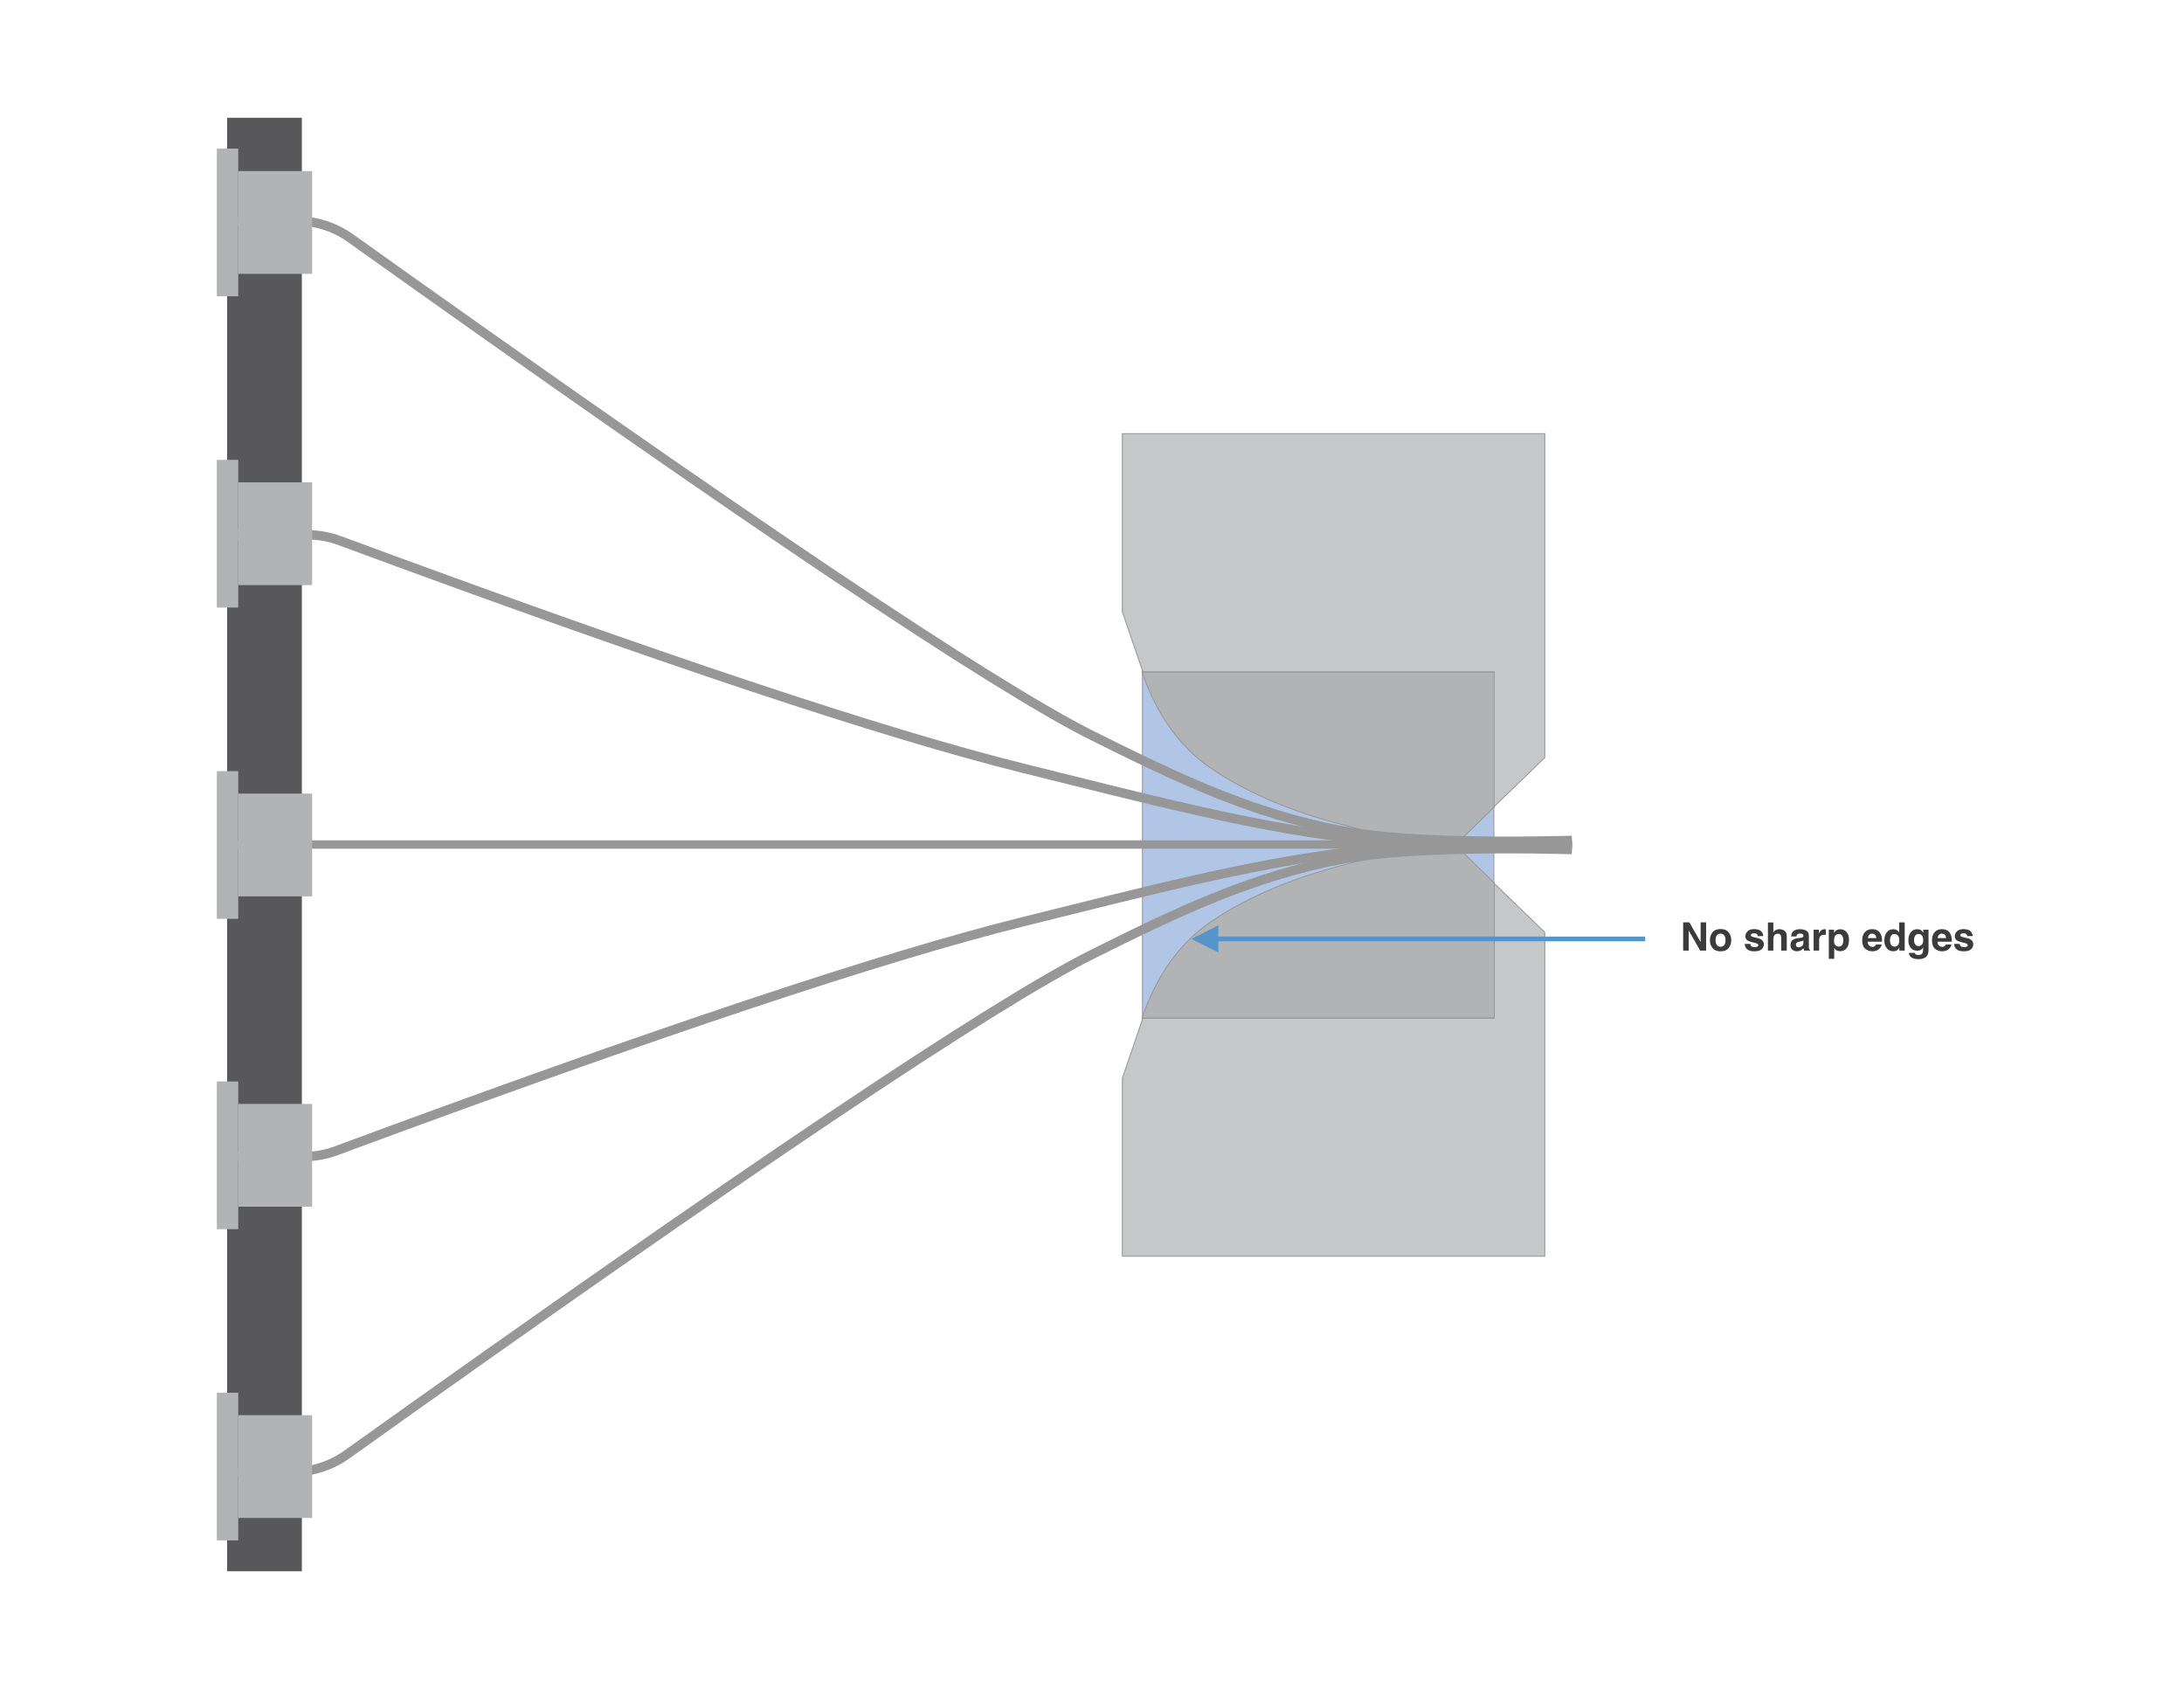 <?xml version="1.0" encoding="UTF-8"?>
<svg width="2337px" height="1807px" viewBox="0 0 2337 1807" version="1.1" xmlns="http://www.w3.org/2000/svg" xmlns:xlink="http://www.w3.org/1999/xlink">
    <!-- Generator: Sketch 57.1 (83088) - https://sketch.com -->
    <title>Stranding-cross-section</title>
    <desc>Created with Sketch.</desc>
    <g id="Stranding-cross-section" stroke="none" stroke-width="1" fill="none" fill-rule="evenodd" transform="translate(0, 0)">
        <rect id="Rectangle" stroke="#979797" fill="#B1C5E7" fill-rule="nonzero" x="1222.5" y="698.5" width="376" height="410"></rect>
        <rect id="Rectangle" fill="#58585A" fill-rule="nonzero" x="243" y="126" width="80" height="1555"></rect>
        <path d="M1599,863.334 L1599,719 L1222,719 C1237.821,764.523 1262.057,798.561 1294.708,821.116 C1318.083,837.263 1362.922,862.836 1430.125,880.558 C1456.792,887.591 1475.101,893.698 1520.929,895.829 C1525.825,896.057 1540.706,896.057 1565.574,895.829 L1599,863.334 Z" id="Path-5" stroke="#979797" fill="#B1B3B4" fill-rule="nonzero"></path>
        <polygon id="Path-3-Copy" stroke="#979797" fill="#C5C7C8" fill-rule="nonzero" transform="translate(1427, 1144.5) scale(1, -1) translate(-1427, -1144.5) " points="1222.918 1199.688 1201 1135.568 1201 945 1653 945 1653 1291.566 1598.745 1344 1598.745 1199.688"></polygon>
        <polygon id="Path-3-Copy-2" stroke="#979797" fill="#C5C7C8" fill-rule="nonzero" points="1222.918 718.688 1201 654.568 1201 464 1653 464 1653 810.566 1598.745 863 1598.745 718.688"></polygon>
        <path d="M1599,1056.334 L1599,912 L1222,912 C1237.821,957.523 1262.057,991.561 1294.708,1014.116 C1318.083,1030.263 1362.922,1055.836 1430.125,1073.558 C1456.792,1080.591 1475.101,1086.698 1520.929,1088.829 C1525.825,1089.057 1540.706,1089.057 1565.574,1088.829 L1599,1056.334 Z" id="Path-5-Copy" stroke="#979797" fill="#B1B3B4" fill-rule="nonzero" transform="translate(1410.5, 1000.5) scale(1, -1) translate(-1410.5, -1000.5) "></path>
        <path d="M235.256,903.5 L1682,903.5" id="Path-6" stroke="#979797" stroke-width="9" fill-rule="nonzero"></path>
        <path d="M235.256,1237.368 L324.995,1237.368 C336.855,1237.368 348.621,1235.258 359.742,1231.137 C701.303,1104.57 946.252,1022.904 1094.59,986.138 C1222.203,954.509 1336.261,924.36 1443.439,911.581 C1499.975,904.84 1579.496,903.278 1682,906.894" id="Path-6-Copy-4" stroke="#979797" stroke-width="10" fill-rule="nonzero"></path>
        <path d="M235.114,1574.721 L313.05,1574.721 C333.883,1574.721 354.196,1568.214 371.151,1556.11 C795.916,1252.882 1061.695,1074.565 1168.488,1021.157 C1259.551,975.617 1339.621,937.596 1434.439,919.521 C1485.767,909.736 1568.287,906.184 1682,908.865" id="Path-6-Copy-3" stroke="#979797" stroke-width="10" fill-rule="nonzero"></path>
        <path d="M234.248,903 L328.824,903 C340.669,903 352.42,900.895 363.53,896.784 C703.26,771.063 946.947,689.906 1094.59,653.312 C1222.203,621.683 1336.261,591.534 1443.439,578.755 C1499.975,572.014 1579.496,570.451 1682,574.067" id="Path-6-Copy-4" stroke="#979797" stroke-width="10" fill-rule="nonzero" transform="translate(958.124, 737.587) scale(1, -1) translate(-958.124, -737.587) "></path>
        <path d="M235.053,900 L317.082,900 C337.906,900 358.211,893.499 375.163,881.404 C797.635,579.971 1062.077,402.647 1168.488,349.431 C1259.551,303.89 1339.621,265.869 1434.439,247.794 C1485.767,238.009 1568.287,234.457 1682,237.138" id="Path-6-Copy-3" stroke="#979797" stroke-width="10" fill-rule="nonzero" transform="translate(958.527, 568.137) scale(1, -1) translate(-958.527, -568.137) "></path>
        <path id="Line" d="M1303.717,990 L1303.717,1002 L1760.481,1002 L1760.481,1007 L1303.717,1007 L1303.717,1019 L1274.717,1004.5 L1303.717,990 Z" fill="#5694C9" fill-rule="nonzero"></path>
        <path d="M1801.097,986.771 L1807.721,986.771 L1819.759,1007.874 L1819.759,986.771 L1825.645,986.771 L1825.645,1017 L1819.328,1017 L1806.982,995.528 L1806.982,1017 L1801.097,1017 L1801.097,986.771 Z M1841.087,1012.878 C1842.796,1012.878 1844.108,1012.27 1845.024,1011.053 C1845.94,1009.836 1846.398,1008.106 1846.398,1005.864 C1846.398,1003.622 1845.94,1001.896 1845.024,1000.686 C1844.108,999.476 1842.796,998.871 1841.087,998.871 C1839.378,998.871 1838.062,999.476 1837.139,1000.686 C1836.216,1001.896 1835.755,1003.622 1835.755,1005.864 C1835.755,1008.106 1836.216,1009.836 1837.139,1011.053 C1838.062,1012.27 1839.378,1012.878 1841.087,1012.878 Z M1852.53,1005.864 C1852.53,1009.146 1851.587,1011.952 1849.7,1014.283 C1847.813,1016.614 1844.949,1017.779 1841.107,1017.779 C1837.266,1017.779 1834.401,1016.614 1832.515,1014.283 C1830.628,1011.952 1829.685,1009.146 1829.685,1005.864 C1829.685,1002.638 1830.628,999.842 1832.515,997.477 C1834.401,995.111 1837.266,993.929 1841.107,993.929 C1844.949,993.929 1847.813,995.111 1849.7,997.477 C1851.587,999.842 1852.53,1002.638 1852.53,1005.864 Z M1872.936,1009.863 C1873.059,1010.902 1873.325,1011.641 1873.735,1012.078 C1874.46,1012.857 1875.8,1013.247 1877.755,1013.247 C1878.903,1013.247 1879.816,1013.076 1880.493,1012.734 C1881.169,1012.393 1881.508,1011.88 1881.508,1011.196 C1881.508,1010.54 1881.234,1010.041 1880.688,1009.699 C1880.141,1009.357 1878.11,1008.77 1874.597,1007.936 C1872.067,1007.307 1870.283,1006.521 1869.244,1005.577 C1868.205,1004.647 1867.686,1003.308 1867.686,1001.558 C1867.686,999.493 1868.496,997.719 1870.116,996.236 C1871.736,994.752 1874.016,994.011 1876.955,994.011 C1879.744,994.011 1882.017,994.568 1883.774,995.682 C1885.531,996.796 1886.539,998.721 1886.799,1001.455 L1880.954,1001.455 C1880.872,1000.703 1880.66,1000.108 1880.318,999.671 C1879.676,998.878 1878.582,998.481 1877.037,998.481 C1875.766,998.481 1874.86,998.68 1874.32,999.076 C1873.78,999.473 1873.51,999.937 1873.51,1000.471 C1873.51,1001.141 1873.797,1001.626 1874.371,1001.927 C1874.945,1002.241 1876.976,1002.781 1880.462,1003.547 C1882.786,1004.094 1884.529,1004.921 1885.691,1006.028 C1886.84,1007.149 1887.414,1008.551 1887.414,1010.232 C1887.414,1012.447 1886.59,1014.255 1884.943,1015.657 C1883.295,1017.058 1880.749,1017.759 1877.304,1017.759 C1873.79,1017.759 1871.196,1017.017 1869.521,1015.534 C1867.846,1014.05 1867.009,1012.16 1867.009,1009.863 L1872.936,1009.863 Z M1904.066,994.072 C1905.447,994.072 1906.702,994.312 1907.83,994.79 C1908.958,995.269 1909.884,996 1910.608,996.984 C1911.224,997.818 1911.6,998.676 1911.736,999.558 C1911.873,1000.44 1911.941,1001.879 1911.941,1003.875 L1911.941,1017 L1905.974,1017 L1905.974,1003.403 C1905.974,1002.2 1905.769,1001.23 1905.358,1000.491 C1904.825,999.452 1903.813,998.933 1902.323,998.933 C1900.778,998.933 1899.606,999.449 1898.806,1000.481 C1898.006,1001.513 1897.606,1002.986 1897.606,1004.9 L1897.606,1017 L1891.782,1017 L1891.782,986.874 L1897.606,986.874 L1897.606,997.559 C1898.454,996.26 1899.435,995.354 1900.549,994.841 C1901.664,994.329 1902.836,994.072 1904.066,994.072 Z M1929.722,1006.131 C1929.353,1006.363 1928.98,1006.551 1928.604,1006.695 C1928.228,1006.838 1927.712,1006.972 1927.056,1007.095 L1925.743,1007.341 C1924.513,1007.56 1923.631,1007.826 1923.098,1008.141 C1922.195,1008.674 1921.744,1009.501 1921.744,1010.622 C1921.744,1011.62 1922.021,1012.341 1922.575,1012.786 C1923.128,1013.23 1923.802,1013.452 1924.595,1013.452 C1925.853,1013.452 1927.011,1013.083 1928.071,1012.345 C1929.13,1011.606 1929.681,1010.26 1929.722,1008.305 L1929.722,1006.131 Z M1926.174,1003.403 C1927.254,1003.267 1928.026,1003.096 1928.491,1002.891 C1929.325,1002.535 1929.742,1001.981 1929.742,1001.229 C1929.742,1000.313 1929.424,999.681 1928.789,999.333 C1928.153,998.984 1927.22,998.81 1925.989,998.81 C1924.608,998.81 1923.631,999.151 1923.057,999.835 C1922.646,1000.341 1922.373,1001.024 1922.236,1001.886 L1916.597,1001.886 C1916.72,999.931 1917.267,998.324 1918.237,997.066 C1919.782,995.098 1922.435,994.113 1926.194,994.113 C1928.642,994.113 1930.815,994.599 1932.716,995.569 C1934.616,996.54 1935.566,998.372 1935.566,1001.065 L1935.566,1011.319 C1935.566,1012.03 1935.58,1012.892 1935.607,1013.903 C1935.648,1014.669 1935.765,1015.188 1935.956,1015.462 C1936.147,1015.735 1936.435,1015.961 1936.817,1016.139 L1936.817,1017 L1930.46,1017 C1930.282,1016.549 1930.159,1016.125 1930.091,1015.729 C1930.022,1015.332 1929.968,1014.881 1929.927,1014.375 C1929.12,1015.25 1928.19,1015.995 1927.138,1016.61 C1925.88,1017.335 1924.458,1017.697 1922.872,1017.697 C1920.849,1017.697 1919.177,1017.12 1917.858,1015.964 C1916.539,1014.809 1915.879,1013.172 1915.879,1011.053 C1915.879,1008.305 1916.938,1006.315 1919.058,1005.085 C1920.22,1004.415 1921.929,1003.937 1924.185,1003.649 L1926.174,1003.403 Z M1952.896,994.113 C1953.005,994.113 1953.097,994.117 1953.172,994.124 C1953.248,994.13 1953.415,994.141 1953.675,994.154 L1953.675,1000.143 C1953.306,1000.102 1952.978,1000.074 1952.69,1000.061 C1952.403,1000.047 1952.171,1000.04 1951.993,1000.04 C1949.642,1000.04 1948.062,1000.806 1947.256,1002.337 C1946.805,1003.198 1946.579,1004.524 1946.579,1006.315 L1946.579,1017 L1940.693,1017 L1940.693,994.646 L1946.271,994.646 L1946.271,998.543 C1947.174,997.053 1947.96,996.034 1948.63,995.487 C1949.724,994.571 1951.146,994.113 1952.896,994.113 Z M1972.501,1005.823 C1972.501,1004.101 1972.108,1002.576 1971.322,1001.25 C1970.536,999.924 1969.261,999.261 1967.497,999.261 C1965.378,999.261 1963.922,1000.266 1963.129,1002.275 C1962.719,1003.342 1962.514,1004.695 1962.514,1006.336 C1962.514,1008.934 1963.204,1010.759 1964.585,1011.812 C1965.405,1012.427 1966.376,1012.734 1967.497,1012.734 C1969.124,1012.734 1970.365,1012.105 1971.219,1010.848 C1972.074,1009.59 1972.501,1007.915 1972.501,1005.823 Z M1969.179,994.154 C1971.79,994.154 1974.001,995.118 1975.813,997.046 C1977.625,998.974 1978.53,1001.804 1978.53,1005.536 C1978.53,1009.474 1977.645,1012.475 1975.875,1014.539 C1974.104,1016.604 1971.824,1017.636 1969.035,1017.636 C1967.258,1017.636 1965.781,1017.191 1964.605,1016.303 C1963.963,1015.811 1963.334,1015.093 1962.719,1014.149 L1962.719,1025.798 L1956.936,1025.798 L1956.936,994.646 L1962.534,994.646 L1962.534,997.948 C1963.163,996.978 1963.833,996.212 1964.544,995.651 C1965.843,994.653 1967.388,994.154 1969.179,994.154 Z M2003.242,998.871 C2001.889,998.871 2000.839,999.295 2000.094,1000.143 C1999.349,1000.99 1998.881,1002.139 1998.689,1003.588 L2007.774,1003.588 C2007.679,1002.043 2007.21,1000.871 2006.37,1000.071 C2005.529,999.271 2004.486,998.871 2003.242,998.871 Z M2003.242,994.052 C2005.102,994.052 2006.776,994.4 2008.267,995.098 C2009.757,995.795 2010.987,996.895 2011.958,998.399 C2012.833,999.726 2013.4,1001.264 2013.66,1003.014 C2013.811,1004.039 2013.872,1005.516 2013.845,1007.443 L1998.546,1007.443 C1998.628,1009.686 1999.332,1011.258 2000.658,1012.16 C2001.465,1012.721 2002.436,1013.001 2003.57,1013.001 C2004.773,1013.001 2005.751,1012.659 2006.503,1011.976 C2006.913,1011.606 2007.275,1011.094 2007.59,1010.438 L2013.558,1010.438 C2013.407,1011.764 2012.717,1013.11 2011.486,1014.478 C2009.572,1016.651 2006.893,1017.738 2003.447,1017.738 C2000.603,1017.738 1998.095,1016.822 1995.921,1014.99 C1993.747,1013.158 1992.66,1010.178 1992.66,1006.049 C1992.66,1002.18 1993.641,999.213 1995.603,997.148 C1997.565,995.084 2000.111,994.052 2003.242,994.052 Z M2026.026,994.113 C2027.38,994.113 2028.583,994.411 2029.636,995.005 C2030.688,995.6 2031.543,996.424 2032.199,997.477 L2032.199,986.812 L2038.126,986.812 L2038.126,1017 L2032.445,1017 L2032.445,1013.903 C2031.611,1015.23 2030.661,1016.193 2029.595,1016.795 C2028.528,1017.396 2027.202,1017.697 2025.616,1017.697 C2023.005,1017.697 2020.807,1016.641 2019.023,1014.529 C2017.239,1012.416 2016.347,1009.706 2016.347,1006.397 C2016.347,1002.583 2017.225,999.582 2018.982,997.395 C2020.739,995.207 2023.087,994.113 2026.026,994.113 Z M2027.298,1012.775 C2028.952,1012.775 2030.21,1012.16 2031.071,1010.93 C2031.933,1009.699 2032.363,1008.106 2032.363,1006.151 C2032.363,1003.417 2031.673,1001.462 2030.292,1000.286 C2029.444,999.575 2028.46,999.22 2027.339,999.22 C2025.63,999.22 2024.375,999.866 2023.576,1001.158 C2022.776,1002.45 2022.376,1004.053 2022.376,1005.967 C2022.376,1008.031 2022.783,1009.682 2023.596,1010.919 C2024.41,1012.157 2025.644,1012.775 2027.298,1012.775 Z M2053.035,1012.201 C2054.402,1012.201 2055.558,1011.685 2056.501,1010.653 C2057.444,1009.621 2057.916,1007.977 2057.916,1005.721 C2057.916,1003.602 2057.468,1001.988 2056.573,1000.881 C2055.677,999.773 2054.478,999.22 2052.974,999.22 C2050.923,999.22 2049.508,1000.184 2048.729,1002.111 C2048.318,1003.137 2048.113,1004.401 2048.113,1005.905 C2048.113,1007.204 2048.332,1008.359 2048.77,1009.371 C2049.562,1011.258 2050.984,1012.201 2053.035,1012.201 Z M2051.579,994.113 C2052.7,994.113 2053.678,994.284 2054.512,994.626 C2055.934,995.214 2057.082,996.294 2057.957,997.866 L2057.957,994.646 L2063.638,994.646 L2063.638,1015.852 C2063.638,1018.736 2063.152,1020.91 2062.182,1022.373 C2060.514,1024.889 2057.314,1026.146 2052.584,1026.146 C2049.727,1026.146 2047.396,1025.586 2045.591,1024.465 C2043.786,1023.344 2042.788,1021.669 2042.597,1019.44 L2048.954,1019.44 C2049.118,1020.124 2049.385,1020.616 2049.754,1020.917 C2050.383,1021.45 2051.442,1021.717 2052.933,1021.717 C2055.038,1021.717 2056.446,1021.013 2057.157,1019.604 C2057.622,1018.702 2057.854,1017.185 2057.854,1015.052 L2057.854,1013.616 C2057.294,1014.573 2056.692,1015.291 2056.05,1015.77 C2054.888,1016.658 2053.377,1017.103 2051.518,1017.103 C2048.646,1017.103 2046.353,1016.094 2044.637,1014.078 C2042.921,1012.061 2042.063,1009.33 2042.063,1005.885 C2042.063,1002.562 2042.891,999.77 2044.545,997.507 C2046.199,995.245 2048.544,994.113 2051.579,994.113 Z M2077.911,998.871 C2076.558,998.871 2075.508,999.295 2074.763,1000.143 C2074.018,1000.99 2073.55,1002.139 2073.358,1003.588 L2082.443,1003.588 C2082.348,1002.043 2081.879,1000.871 2081.039,1000.071 C2080.198,999.271 2079.155,998.871 2077.911,998.871 Z M2077.911,994.052 C2079.771,994.052 2081.445,994.4 2082.936,995.098 C2084.426,995.795 2085.656,996.895 2086.627,998.399 C2087.502,999.726 2088.069,1001.264 2088.329,1003.014 C2088.479,1004.039 2088.541,1005.516 2088.514,1007.443 L2073.215,1007.443 C2073.297,1009.686 2074.001,1011.258 2075.327,1012.16 C2076.134,1012.721 2077.104,1013.001 2078.239,1013.001 C2079.442,1013.001 2080.42,1012.659 2081.172,1011.976 C2081.582,1011.606 2081.944,1011.094 2082.259,1010.438 L2088.227,1010.438 C2088.076,1011.764 2087.386,1013.11 2086.155,1014.478 C2084.241,1016.651 2081.562,1017.738 2078.116,1017.738 C2075.272,1017.738 2072.764,1016.822 2070.59,1014.99 C2068.416,1013.158 2067.329,1010.178 2067.329,1006.049 C2067.329,1002.18 2068.31,999.213 2070.272,997.148 C2072.234,995.084 2074.78,994.052 2077.911,994.052 Z M2097.004,1009.863 C2097.127,1010.902 2097.394,1011.641 2097.804,1012.078 C2098.528,1012.857 2099.868,1013.247 2101.823,1013.247 C2102.972,1013.247 2103.884,1013.076 2104.561,1012.734 C2105.238,1012.393 2105.576,1011.88 2105.576,1011.196 C2105.576,1010.54 2105.303,1010.041 2104.756,1009.699 C2104.209,1009.357 2102.179,1008.77 2098.665,1007.936 C2096.136,1007.307 2094.352,1006.521 2093.312,1005.577 C2092.273,1004.647 2091.754,1003.308 2091.754,1001.558 C2091.754,999.493 2092.564,997.719 2094.184,996.236 C2095.804,994.752 2098.084,994.011 2101.023,994.011 C2103.813,994.011 2106.085,994.568 2107.842,995.682 C2109.599,996.796 2110.607,998.721 2110.867,1001.455 L2105.022,1001.455 C2104.94,1000.703 2104.729,1000.108 2104.387,999.671 C2103.744,998.878 2102.65,998.481 2101.105,998.481 C2099.834,998.481 2098.928,998.68 2098.388,999.076 C2097.848,999.473 2097.578,999.937 2097.578,1000.471 C2097.578,1001.141 2097.865,1001.626 2098.439,1001.927 C2099.014,1002.241 2101.044,1002.781 2104.53,1003.547 C2106.854,1004.094 2108.598,1004.921 2109.76,1006.028 C2110.908,1007.149 2111.482,1008.551 2111.482,1010.232 C2111.482,1012.447 2110.659,1014.255 2109.011,1015.657 C2107.364,1017.058 2104.817,1017.759 2101.372,1017.759 C2097.858,1017.759 2095.264,1017.017 2093.589,1015.534 C2091.915,1014.05 2091.077,1012.16 2091.077,1009.863 L2097.004,1009.863 Z" id="Nosharpedges" fill="#3B3B3B" fill-rule="nonzero"></path>
        <g id="Group-5" transform="translate(232, 159)" fill="#B1B3B4" fill-rule="nonzero">
            <rect id="Rectangle" x="22.95" y="24.032" width="79.05" height="109.935"></rect>
            <rect id="Rectangle-Copy-5" x="0" y="0" width="22.95" height="158"></rect>
        </g>
        <g id="Group-5-Copy-2" transform="translate(232, 825)" fill="#B1B3B4" fill-rule="nonzero">
            <rect id="Rectangle" x="22.95" y="24.032" width="79.05" height="109.935"></rect>
            <rect id="Rectangle-Copy-5" x="0" y="0" width="22.95" height="158"></rect>
        </g>
        <g id="Group-5-Copy-3" transform="translate(232, 492)" fill="#B1B3B4" fill-rule="nonzero">
            <rect id="Rectangle" x="22.95" y="24.032" width="79.05" height="109.935"></rect>
            <rect id="Rectangle-Copy-5" x="0" y="0" width="22.95" height="158"></rect>
        </g>
        <g id="Group-5-Copy-4" transform="translate(232, 1157)" fill="#B1B3B4" fill-rule="nonzero">
            <rect id="Rectangle" x="22.95" y="24.032" width="79.05" height="109.935"></rect>
            <rect id="Rectangle-Copy-5" x="0" y="0" width="22.95" height="158"></rect>
        </g>
        <g id="Group-5-Copy-5" transform="translate(232, 1490)" fill="#B1B3B4" fill-rule="nonzero">
            <rect id="Rectangle" x="22.95" y="24.032" width="79.05" height="109.935"></rect>
            <rect id="Rectangle-Copy-5" x="0" y="0" width="22.95" height="158"></rect>
        </g>
    </g>
</svg>